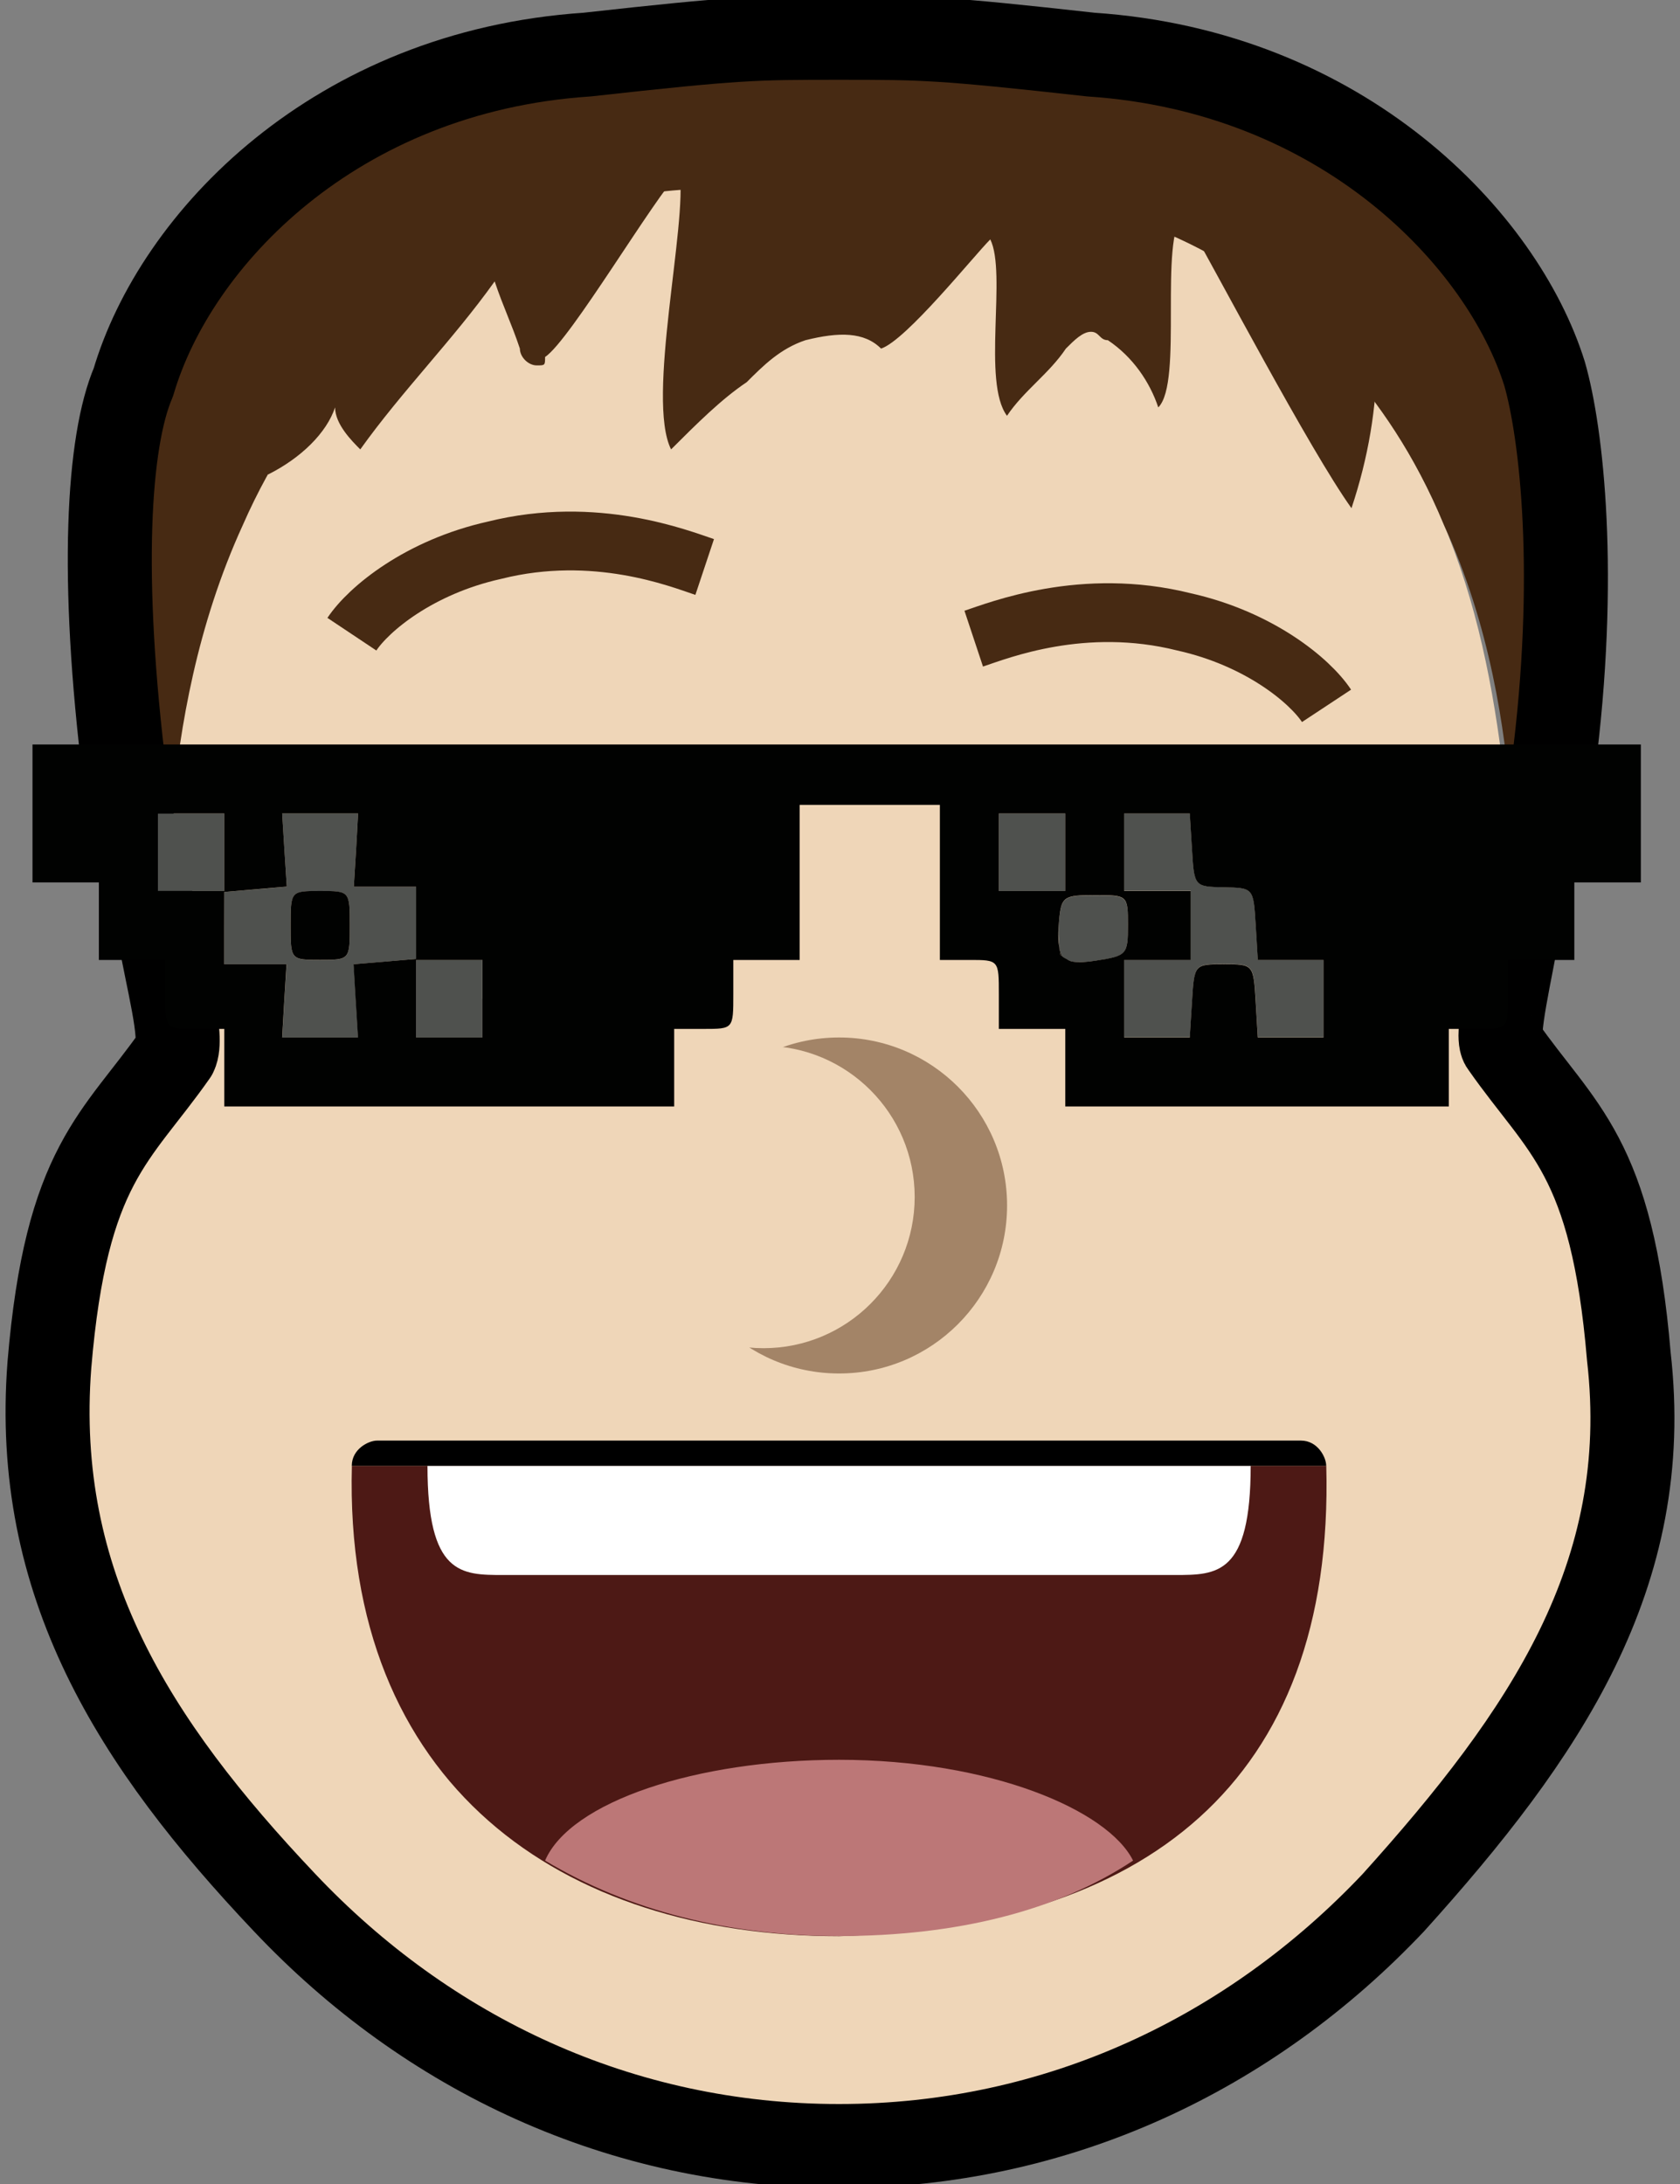 <?xml version="1.0" encoding="utf-8"?>
<!-- Generator: Adobe Illustrator 16.0.0, SVG Export Plug-In . SVG Version: 6.00 Build 0)  -->
<!DOCTYPE svg PUBLIC "-//W3C//DTD SVG 1.1//EN" "http://www.w3.org/Graphics/SVG/1.1/DTD/svg11.dtd">
<svg version="1.1" id="cool" xmlns="http://www.w3.org/2000/svg" xmlns:xlink="http://www.w3.org/1999/xlink" x="0px" y="0px"
	 width="20px" height="26px" viewBox="0 0 20 26" enable-background="new 0 0 20 26" xml:space="preserve">
<rect x="0" y="0" width="20" height="26" fill="#808080" stroke="none"/>
<path id="XMLID_388_" fill="#EFD6B8" d="M19.35,16.291c-0.201-2.398-0.802-2.7-1.5-3.7c-0.102-0.199,0.198-1.3,0.198-1.899
	c-0.198-2.3-0.399-4.2-1.8-6.1c-2.1-2.6-3.9-2.6-6.3-2.7c-2.4,0.1-4.2,0.1-6.3,2.7c-1.4,1.9-1.6,3.8-1.8,6.1
	c-0.1,0.6,0.3,1.7,0.2,1.899c-0.7,1-1.3,1.302-1.5,3.7c-0.2,2.602,1,4.5,2.8,6.4c1.7,1.8,4,2.898,6.6,2.898c2.6,0,4.9-1.1,6.6-2.898
	C18.35,20.791,19.648,18.791,19.35,16.291z"/>
<path id="XMLID_617_" fill="#472A13" d="M18.391,4.55c-0.5-1.6-2.4-3.6-5.4-3.9c-1.801-0.2-2-0.2-3-0.2s-1.2,0-3,0.2
	c-3,0.3-4.9,2.3-5.4,3.9c-0.3,0.7-0.4,2.4-0.1,4.7c0,0.3,0.2,1.9,0.4,1.9c0.2,0-0.1-2.5,1-4.9c0.7-1.6,1.8-2.5,2-2.7
	c1.4-1.1,2.8-1.3,3.5-1.3c0.5-0.1,1.3-0.2,1.6-0.1c0.3,0,1.1,0,1.699,0.1c0.699,0.1,2.101,0.2,3.5,1.3c0.201,0.2,1.301,1,2,2.7
	c1.101,2.4,0.701,4.9,1,4.9c0.201,0,0.301-1.6,0.399-1.9C18.789,6.95,18.689,5.25,18.391,4.55z"/>
<path id="XMLID_616_" fill="#472A13" d="M4.189,2.25c-0.5,1.1-0.8,2.2-1,3.4c0.4-0.2,0.7-0.5,0.8-0.8c0,0.2,0.2,0.4,0.3,0.5
	c0.5-0.7,1.1-1.3,1.6-2c0.1,0.3,0.2,0.5,0.3,0.8c0,0.1,0.1,0.2,0.2,0.2c0.1,0,0.1,0,0.1-0.1c0.3-0.2,1.3-1.9,1.6-2.2
	c0.1,0.6-0.4,2.7-0.1,3.3c0.3-0.3,0.6-0.6,0.9-0.8c0.2-0.2,0.4-0.4,0.7-0.5c0.4-0.1,0.7-0.1,0.9,0.1c0.3-0.1,1.1-1.1,1.3-1.3
	c0.199,0.4-0.1,1.7,0.199,2.1c0.201-0.3,0.5-0.5,0.701-0.8c0.1-0.1,0.199-0.2,0.299-0.2c0.101,0,0.101,0.1,0.201,0.1
	c0.299,0.2,0.5,0.5,0.6,0.8c0.3-0.3,0-2,0.3-2.3c0.399,0.7,1.5,2.8,2,3.5c0.2-0.6,0.302-1.2,0.302-1.8c0-0.2,0-0.4,0-0.5
	c-0.102-0.4-0.5-0.7-0.802-0.9c-0.5-0.3-0.899-0.5-1.399-0.7c-0.601-0.1-1.199-0.1-1.801-0.2c-2.5-0.2-5.1-0.4-7.6-0.1"/>
<path id="XMLID_7_" fill="none" stroke="#472A13" stroke-width="0.7" stroke-miterlimit="10" d="M4.189,7.55c0.2-0.3,0.8-0.8,1.7-1
	c1.2-0.3,2.2,0.1,2.5,0.2"/>
<path id="XMLID_242_" fill="#EFD6B8" d="M3.889,16.75v6.7h12.3v-6.7H3.889z M9.989,23.05c-3.3,0-5.9-1.899-5.8-5.899h5.8h5.8
	C15.891,21.15,13.589,22.95,9.989,23.05z"/>
<circle id="XMLID_12_" fill="#A38467" cx="9.989" cy="14.351" r="2"/>
<circle id="XMLID_23_" fill="#EFD6B8" cx="9.089" cy="14.25" r="1.8"/>
<path id="XMLID_4_" fill="none" stroke="#472A13" stroke-width="0.7" stroke-miterlimit="10" d="M15.792,8.403
	c-0.198-0.3-0.8-0.8-1.698-1c-1.201-0.3-2.201,0.1-2.502,0.2"/>
<path id="XMLID_13_" fill="#4D1915" d="M9.989,17.45h-5.8c-0.1,3.8,2.5,5.6,5.8,5.6c3.6-0.1,5.9-1.8,5.8-5.6H9.989z"/>
<path id="XMLID_17_" fill="#FFFFFF" d="M9.989,17.45h-4.9c0,1.3,0.4,1.3,0.9,1.3h4h4c0.5,0,0.9,0,0.9-1.3H9.989z"/>
<path id="XMLID_15_" fill="#BC7777" d="M6.489,22.15c1,0.6,2.2,0.898,3.5,0.898c1.4,0,2.6-0.3,3.5-0.898
	c-0.299-0.602-1.699-1.2-3.5-1.2C8.289,20.95,6.789,21.45,6.489,22.15z"/>
<path id="XMLID_16_" d="M15.488,17.15h-11c-0.1,0-0.3,0.1-0.3,0.3h11.6C15.789,17.352,15.689,17.15,15.488,17.15z"/>
<path id="XMLID_291_" fill="none" stroke="#000000" stroke-linejoin="round" stroke-miterlimit="10" d="M19.391,16.15
	c-0.201-2.4-0.802-2.7-1.5-3.7c-0.102-0.1,0.1-0.9,0.198-1.5c0,0.1,0.399-1.5,0.399-1.8c0.301-2.3,0.101-4-0.1-4.7
	c-0.5-1.6-2.4-3.6-5.4-3.8c-1.799-0.2-2-0.2-3-0.2c-1,0-1.2,0-3,0.2c-3,0.2-4.9,2.2-5.4,3.9c-0.3,0.7-0.4,2.3-0.1,4.7
	c0,0.3,0.4,1.8,0.4,1.8c0.1,0.601,0.3,1.301,0.2,1.5c-0.7,1-1.3,1.302-1.5,3.7c-0.2,2.602,1,4.5,2.8,6.4c1.7,1.8,4,2.898,6.6,2.898
	c2.6,0,4.9-1.1,6.6-2.898C18.391,20.65,19.689,18.75,19.391,16.15z"/>
<path fill="none" d="M12.695,11.417c-0.019-0.01-0.039-0.018-0.05-0.033C12.658,11.399,12.679,11.406,12.695,11.417z"/>
<path fill="none" d="M12.609,10.95c-0.015,0.152-0.013,0.251,0.003,0.33C12.601,11.19,12.598,11.07,12.609,10.95z"/>
<path fill="none" d="M13.046,11.436c-0.118,0.019-0.201,0.021-0.27,0.013C12.843,11.458,12.929,11.455,13.046,11.436z"/>
<polygon fill="#4F514E" points="12.682,10.146 12.682,9.684 12.285,9.684 11.891,9.684 11.891,10.146 11.891,10.607 12.285,10.607 
	12.682,10.607 "/>
<polygon fill="#4F514E" points="4.953,11.428 4.953,11.883 4.953,12.351 5.349,12.351 5.743,12.351 5.743,11.89 5.743,11.428 
	5.349,11.428 "/>
<path fill="#4F514E" d="M13.033,10.658c-0.37,0-0.397,0.02-0.424,0.292c-0.012,0.12-0.009,0.24,0.003,0.33
	c0.008,0.041,0.015,0.08,0.033,0.104c0.011,0.015,0.031,0.023,0.05,0.033c0.023,0.014,0.046,0.028,0.081,0.033
	c0.068,0.007,0.151,0.005,0.27-0.013c0.369-0.057,0.382-0.072,0.382-0.418C13.428,10.66,13.425,10.658,13.033,10.658z"/>
<path fill="#4F514E" d="M4.953,10.556H4.582h-0.37l0.027-0.436l0.024-0.436H3.811H3.359l0.027,0.436l0.028,0.436l-0.372,0.032
	L2.67,10.619v-0.012l-0.001,0.436v0.436h0.372h0.371l-0.027,0.437l-0.025,0.435h0.451h0.453l-0.027-0.435l-0.026-0.437l0.372-0.031
	l0.372-0.032v-0.424V10.556z M3.811,11.428c-0.351,0-0.351,0-0.351-0.41s0-0.41,0.351-0.41c0.353,0,0.353,0,0.353,0.41
	S4.164,11.428,3.811,11.428z"/>
<polygon fill="#4F514E" points="2.67,9.684 2.275,9.684 1.879,9.684 1.879,10.146 1.879,10.607 2.275,10.607 2.67,10.607 
	2.67,10.151 "/>
<path fill="#4F514E" d="M14.975,11.428l-0.026-0.43c-0.026-0.427-0.029-0.43-0.379-0.436c-0.349-0.007-0.352-0.01-0.378-0.443
	l-0.027-0.436h-0.39h-0.391v0.461v0.462h0.396h0.396v0.41v0.41h-0.396h-0.396v0.462v0.461h0.391h0.39l0.027-0.435
	c0.027-0.435,0.027-0.437,0.378-0.437s0.353,0.002,0.379,0.437l0.026,0.435h0.392h0.39V11.89v-0.462h-0.39H14.975z"/>
<path fill="#010201" d="M3.811,10.607c-0.351,0-0.351,0-0.351,0.41s0,0.41,0.351,0.41c0.353,0,0.353,0,0.353-0.41
	S4.164,10.607,3.811,10.607z"/>
<path fill="#010201" d="M9.959,8.863H0.387v0.821v0.821h0.395h0.395v0.462v0.461h0.396h0.395v0.41c0,0.411,0,0.411,0.351,0.411H2.67
	v0.461v0.462h2.678h2.678V12.71v-0.461h0.351c0.353,0,0.353,0,0.353-0.411v-0.41h0.395H9.52v-0.923V9.582h0.835h0.834v0.923v0.923
	h0.35c0.352,0,0.352,0,0.352,0.41v0.411h0.395h0.396v0.461v0.462h2.283h2.283V12.71v-0.461h0.353c0.351,0,0.351,0,0.351-0.411v-0.41
	h0.396h0.394v-0.461v-0.462h0.396h0.396V9.684V8.863H9.959z M5.743,11.89v0.461H5.349H4.953v-0.467v-0.456v-0.012l-0.372,0.032
	l-0.372,0.031l0.026,0.437l0.027,0.435H3.811H3.359l0.025-0.435l0.027-0.437H3.041H2.669v-0.436l0.001-0.436H2.275H1.879v-0.462
	V9.684h0.396H2.67v0.467v0.456v0.012l0.372-0.032l0.372-0.032L3.386,10.12L3.359,9.684h0.451h0.453L4.239,10.12l-0.027,0.436h0.37
	h0.371v0.437v0.424v0.012h0.396h0.395V11.89z M11.891,10.607v-0.462V9.684h0.395h0.396v0.461v0.462h-0.396H11.891z M13.046,11.436
	c-0.117,0.019-0.203,0.022-0.27,0.013c-0.038-0.004-0.058-0.02-0.081-0.033c-0.017-0.01-0.037-0.018-0.05-0.033
	c-0.004-0.008-0.021-0.008-0.023-0.017c-0.006-0.018-0.007-0.058-0.01-0.088c-0.016-0.078-0.018-0.178-0.003-0.33
	c0.026-0.272,0.054-0.292,0.424-0.292c0.392,0,0.395,0.001,0.395,0.359C13.428,11.364,13.415,11.379,13.046,11.436z M15.756,11.89
	v0.461h-0.39h-0.392l-0.026-0.435c-0.026-0.435-0.028-0.437-0.379-0.437s-0.351,0.002-0.378,0.437l-0.027,0.435h-0.39h-0.391V11.89
	v-0.462h0.396h0.396v-0.41v-0.41h-0.396h-0.396v-0.462V9.684h0.391h0.39l0.027,0.436c0.026,0.433,0.029,0.436,0.378,0.443
	c0.35,0.006,0.353,0.008,0.379,0.436l0.026,0.43h0.392h0.39V11.89z"/>
<path fill="#010201" d="M12.622,11.367c0.003,0.009,0.02,0.009,0.023,0.017c-0.019-0.025-0.025-0.064-0.033-0.104
	C12.615,11.31,12.616,11.35,12.622,11.367z"/>
<path fill="#010201" d="M12.776,11.449c-0.035-0.005-0.058-0.019-0.081-0.033C12.719,11.429,12.738,11.445,12.776,11.449z"/>
</svg>
